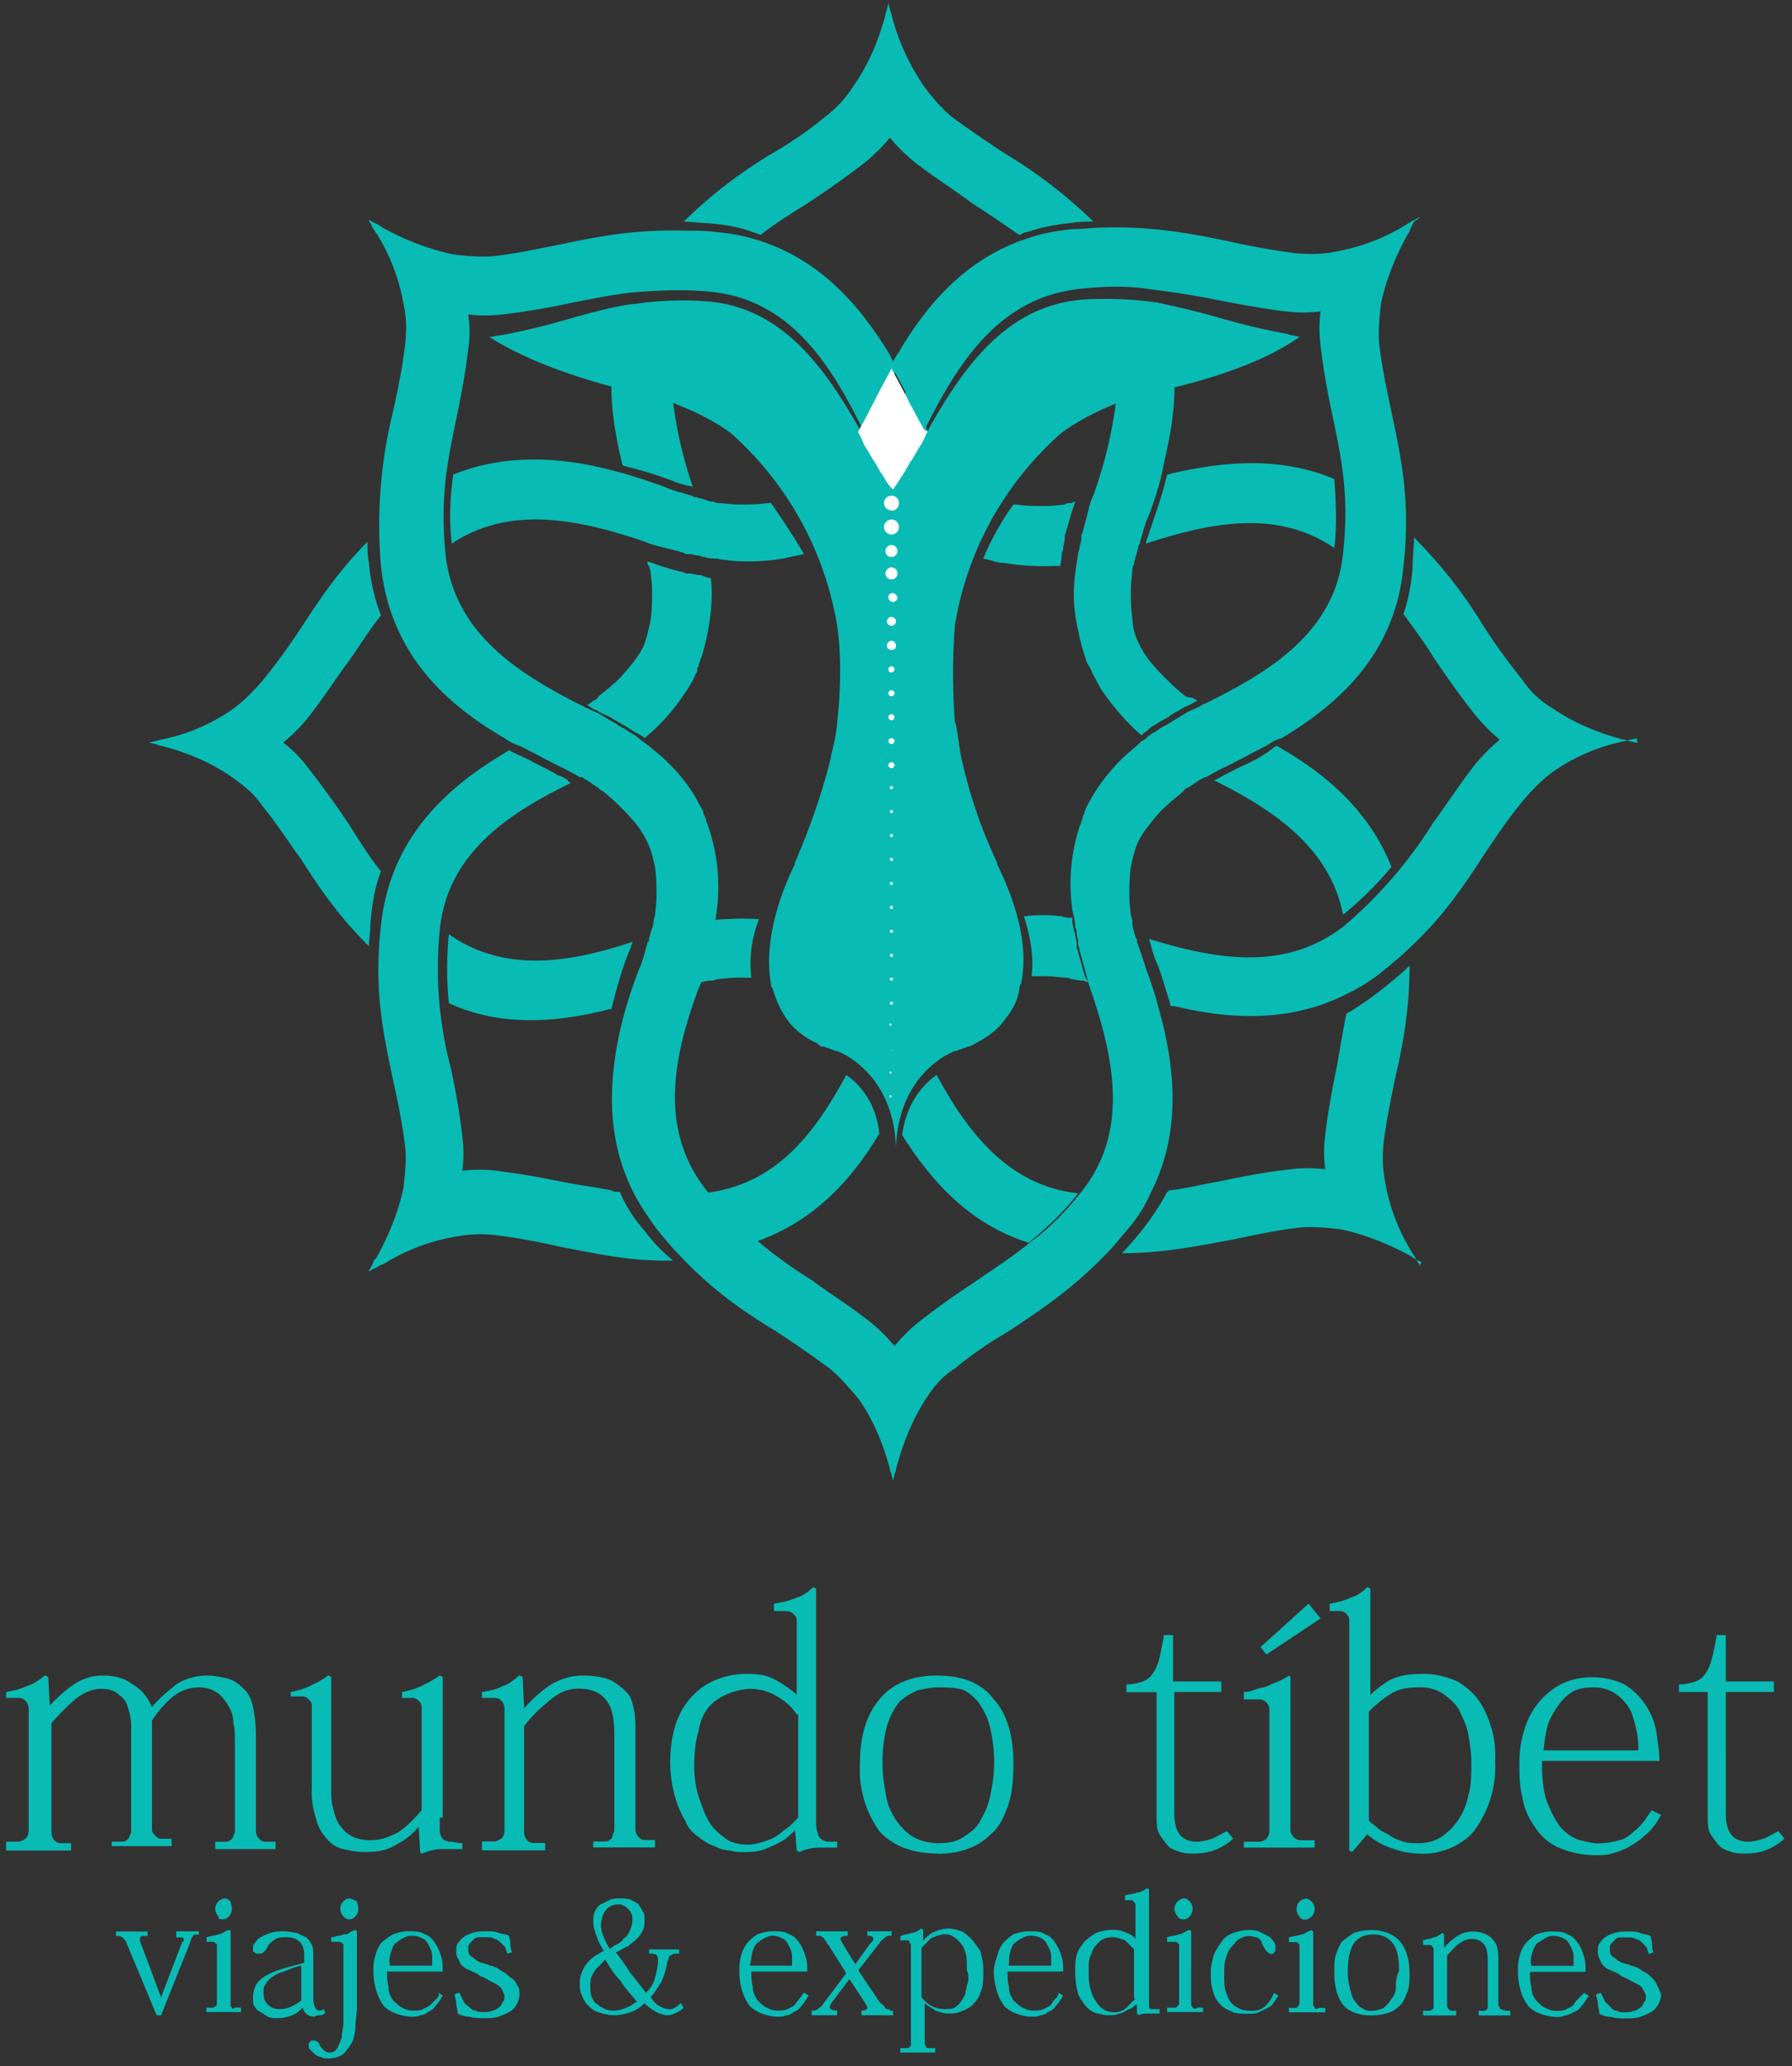 <svg xmlns="http://www.w3.org/2000/svg" width="85" height="98" viewBox="0 0 85 98"><rect x="0" y="0" width="85" height="98" fill="#333333" stroke="none"/><g fill="none" fill-rule="nonzero"><g fill="#09BBB5"><path d="M61.07 15.84a32 32 0 0 1-3.28-.78c-1-.29-1.93-.5-2.93-.72h-.07c-.93-.14-2-.2-3.29-.14-3.64.22-5.71 3.06-7.43 6.11 0 .07-.07.14-.07.14 0-.07-.07-.14-.07-.14v-.07c-.22-.36-.36-.78-.57-1.2-.07-.22-.22-.43-.29-.65-.36.78-.64 1.28-.64 1.42-.07-.07-.29-.64-.64-1.42-.08.22-.22.5-.29.71-.21.43-.36.86-.57 1.21v.07c0 .07-.07.14-.07.14 0-.07-.07-.14-.07-.14-1.72-3.05-3.79-5.9-7.43-6.1-1.29-.08-2.29 0-3.29.14H30c-1 .14-2 .42-3 .7a32 32 0 0 1-3.29.79c-.14 0-.35.07-.5.07 1 .64 2.79 1.56 6 2.41.36.07.79.22 1.22.29.43.07.86.21 1.28.35.15.07.29.07.36.14.93.36 1.79.79 2.57 1.35a15.61 15.61 0 0 1 5.07 9.16c.15 1 .22 2.63 0 4.55 0 .14-.07.78-.28 1.56 0 .14-.57 2.49-1.72 5.11v.08c-.71 1.42-1.5 3.69-1.14 5.68 0 .07 0 .14.07.21.15.5.36 1 .65 1.42.28.43.71.78 1.21 1.07.07 0 .07.07.14.07s.15.07.22.14.14.07.21.07c.07 0 .14.07.22.07.14.07.21.07.35.14h.07s2.65.93 2.79 4.55v.28-.14.14-.07.07-.28c.14-3.62 2.79-4.55 2.79-4.55h.07c.14-.07.21-.07.35-.14.08 0 .15-.07.22-.07s.14-.07.21-.07c.07-.07.15-.07.22-.14.07 0 .07-.07.14-.07.5-.29.93-.64 1.21-1.07.36-.43.58-.92.65-1.42 0-.07 0-.14.07-.21.43-2-.43-4.26-1.14-5.68v-.08a23.02 23.02 0 0 1-1.72-5.1c-.14-.86-.21-1.5-.28-1.57a31.54 31.54 0 0 1 0-4.55 15.45 15.45 0 0 1 5.07-9.16c.78-.56 1.64-1 2.5-1.35.14-.07.28-.14.35-.14.43-.14.86-.28 1.29-.35.43-.07.79-.22 1.14-.29 3.22-.78 5-1.7 6-2.41-.21-.07-.43-.07-.57-.14z"/><path d="M67.36 10.3s-.07 0-.15.07l-.28.14c-.07.07-.14.07-.22.14a9.43 9.43 0 0 1-3.35 1.28c-.65.14-1.29.14-2 .07a35.67 35.67 0 0 1-3.15-.57c-1.71-.35-3.5-.7-5.85-.64-.5 0-1 .08-1.5.08-.72.07-1.43.2-2.07.42-2.86.92-4.72 2.98-6.15 5.4-.14.21-.28.42-.35.64.28.57.57 1.06.85 1.63.22.43.43.85.65 1.2v.08c0 .07.07.14.07.14 0-.07.07-.14.07-.14 1.57-3.13 3.5-6.1 7.21-6.53 1.29-.15 2.36-.15 3.36 0 1.07.14 2.07.28 3.14.5 1.07.2 2.15.42 3.36.56.57.07 1.07.07 1.64 0-.07.5-.07 1.07 0 1.63.15 1.28.36 2.35.57 3.34.43 2.06.79 3.77.5 6.46-.35 3.7-3.35 5.61-6.57 7.18-.07 0-.14.07-.14.07-.21.14-.5.21-.71.35l-.72.43c-.07.07-.14.07-.21.14-.07 0-.07.07-.15.07-.14.07-.21.14-.35.22-.07.07-.15.07-.22.14 0 0-.14.07-.35.28-.15.07-.22.14-.36.29a8.66 8.66 0 0 0-2.43 2.98c0 .07-.07.14-.07.21 0 .07-.07.14-.07.14v.07c0 .07-.07.15-.07.22s-.08.14-.08.21a8.76 8.76 0 0 0-.36 3.83c0 .15.08.36.08.43.07.28.07.5.07.5 0 .07.07.14.07.28s.07.29.07.43v.14c0 .07.07.14.07.28.08.29.15.5.22.79l.21.78c0 .07.07.14.07.21 1.15 3.34 1.86 6.82-.42 9.66-.79 1-1.58 1.77-2.36 2.34-.86.71-1.64 1.2-2.57 1.85-.86.57-1.79 1.2-2.79 1.99-.43.35-.78.7-1.14 1.13a8.61 8.61 0 0 0-1.14-1.13c-1-.79-1.93-1.35-2.79-2a21.3 21.3 0 0 1-4.93-4.18c-2.36-2.91-1.64-6.4-.43-9.66.15-.28.22-.64.29-.92l.21-.78c0-.08.07-.15.07-.22v-.14c0-.14.08-.28.08-.43 0-.07.07-.14.07-.28 0 0 .07-.36.14-.92a8.78 8.78 0 0 0-.36-3.84c0-.07-.07-.14-.07-.21 0-.07-.07-.14-.07-.14v-.07c0-.08-.07-.15-.07-.22-.07-.07-.07-.14-.07-.21-.22-.36-.36-.71-.57-1a8.66 8.66 0 0 0-1.86-1.98c-.14-.14-.29-.22-.36-.29-.21-.14-.36-.28-.36-.28-.07-.07-.14-.07-.21-.14-.14-.07-.21-.14-.36-.22 0 0-.07-.07-.14-.07-.07-.07-.14-.07-.21-.14-.22-.14-.5-.28-.72-.43-.21-.14-.43-.2-.71-.35-.07 0-.15-.07-.15-.07-3.14-1.56-6.14-3.48-6.57-7.17-.28-2.7.07-4.4.5-6.47.22-1.06.43-2.13.57-3.33.08-.57.08-1.07 0-1.64.5.07 1.08.07 1.65 0 1.21-.14 2.35-.35 3.35-.57 1.08-.2 2.08-.42 3.15-.5 1-.06 2.07-.13 3.35 0 3.72.36 5.65 3.35 7.22 6.54 0 .07.07.14.07.14 0-.07.07-.07.07-.14v-.07c.22-.35.43-.78.64-1.2.29-.58.58-1.07.86-1.64-.14-.21-.28-.43-.36-.64-1.42-2.34-3.28-4.47-6.14-5.4a8.9 8.9 0 0 0-2.07-.42c-.5-.07-1-.07-1.5-.07-2.36-.07-4.14.28-5.86.64-1 .2-2 .42-3.14.56-.64.07-1.36 0-2-.07a12.23 12.23 0 0 1-3.36-1.28c-.07-.07-.14-.07-.21-.14l-.29-.14c-.07-.07-.14-.07-.14-.07s0 .07.07.14l.14.29c.08.07.08.14.15.2a9.31 9.31 0 0 1 1.28 3.35c.15.64.15 1.27.07 1.98-.14 1.14-.35 2.13-.57 3.13a22.48 22.48 0 0 0-.57 7.31c.43 4.05 2.93 6.47 5.86 8.17.21.14.43.28.71.36.57.28 1.07.56 1.65.85.42.21.85.42 1.21.64h.07c.07 0 .14.07.14.07.08.07.15.07.22.14.14.07.28.21.43.28.07.07.14.15.21.15 0 0 .43.35.64.56l.08.07c.28.29.64.64.92 1 .22.28.43.64.58 1 .14.35.21.7.28.99.07.5.07.92.07 1.35v.07c0 .28-.07.78-.07.85 0 .07-.07.21-.07.28 0 .22-.07.36-.14.57 0 .07-.07.22-.07.29 0 .07 0 .14-.08.14v.07c-.14.43-.21.85-.42 1.28-.29.78-.58 1.63-.79 2.48-.64 2.63-.79 5.47.57 8.1.29.57.72 1.2 1.14 1.77.36.43.65.79 1 1.14 1.58 1.7 3.08 2.7 4.58 3.62a55.7 55.7 0 0 1 2.57 1.78c.5.42.93.92 1.35 1.42.86 1.2 1.29 2.55 1.5 3.34 0 .14.08.2.08.28l.07.28v.15-.15l.07-.28c0-.07.07-.14.07-.28.21-.79.64-2.14 1.43-3.34.36-.57.78-1.07 1.36-1.42.85-.71 1.71-1.28 2.57-1.78 1.5-1 3-1.99 4.57-3.62.36-.35.64-.71 1-1.14.5-.56.86-1.13 1.14-1.77 1.36-2.63 1.22-5.47.57-8.1l-.21-.78c-.14-.57-.36-1.2-.57-1.77-.15-.5-.29-.86-.43-1.28v-.07c0-.07-.07-.14-.07-.14 0-.08-.07-.22-.07-.29-.08-.21-.08-.35-.08-.5 0-.07-.07-.2-.07-.28 0 0-.07-.57-.07-.85v-.07c0-.43 0-.93.07-1.35.07-.36.15-.71.29-1.07.14-.35.36-.64.57-.92.29-.36.57-.71.93-1l.07-.07c.14-.14.64-.5.64-.56.07-.08.15-.15.22-.15.14-.07.28-.2.43-.28.07-.07.14-.07.21-.14.07 0 .14-.07.14-.07h.07c.36-.22.79-.43 1.22-.64.57-.29 1.07-.57 1.64-.85.22-.15.43-.29.72-.36 2.85-1.7 5.42-4.12 5.78-8.17.36-3.12-.14-5.25-.57-7.31-.21-1-.43-1.99-.57-3.13-.07-.63 0-1.34.07-1.98.29-1.42.93-2.7 1.29-3.34.07-.07.07-.14.14-.29l.14-.28c.22-.14.29-.21.29-.21zm-13 24.92c.21.15.35.29.35.29s-.14-.14-.35-.29z"/><path d="M44.43 50.99s-1.36.78-1.64 2.84c1.42 2.27 3.28 4.26 6 5.11.78-.64 1.57-1.35 2.35-2.34-3.28-.36-5.21-2.84-6.71-5.61zM40.14 50.99c-1.5 2.77-3.35 5.25-6.78 5.6.78 1 1.57 1.78 2.35 2.35 2.79-.92 4.65-2.91 6-5.18-.21-1.99-1.57-2.77-1.57-2.77z"/></g><g fill="#09BBB5"><path d="M51.36 45.95c-.07-.29-.15-.5-.22-.78 0-.08-.07-.15-.07-.29v-.14c0-.14-.07-.28-.07-.43 0-.07-.07-.14-.07-.28 0 0-.07-.14-.07-.5-.15 0-.29 0-.5-.07a7.18 7.18 0 0 0-1.79 0c.22.71.5 1.78.36 2.84h.71c.29 0 .79.07.86.07.07 0 .21 0 .29.07.14 0 .35.07.57.07.07 0 .21.08.28.08-.14-.15-.21-.36-.28-.64zM36 43.6c-.79-.07-1.43 0-1.79 0-.57.07-.92.14-.92.14h-.15v.08c0 .14-.07.28-.07.42v.14c0 .08-.07.15-.07.22-.07.28-.14.57-.21.78-.08.28-.22.64-.29.92l-.21.57c.14-.07.35-.07.5-.14h.07c.07 0 .14 0 .14-.07.07 0 .21-.07.29-.07.21-.08.35-.08.5-.08.07 0 .21-.07.28-.07 0 0 .57-.07.86-.07h.71A5.7 5.7 0 0 1 36 43.6zM50.79 23.86c-.08 0-.22 0-.29.07 0 0-.57.07-.86.07h-.07c-.43 0-.93 0-1.36-.07h-.14c-.36.5-.93 1.35-1.43 2.56.36.07.65.21 1 .21 1.22.21 2.15.14 2.65.14.07-.35.07-.56.07-.56 0-.08.07-.15.07-.29 0-.14.07-.28.07-.42v-.15c0-.07.07-.14.07-.21l.22-.78.21-.64c-.07 0-.14.07-.21.07zM56.14 32.95s-.43-.35-.64-.57l-.07-.07c-.29-.28-.64-.64-.93-1a4.52 4.52 0 0 1-.57-.99 2.77 2.77 0 0 1-.22-1c-.07-.49-.07-.91-.07-1.34v-.07c0-.21.07-.78.07-.85 0-.07 0-.22.08-.29 0-.14.07-.35.14-.57 0-.07.07-.2.07-.28 0-.07.07-.14.07-.14v-.07c.14-.43.22-.85.43-1.28.29-.78.57-1.63.71-2.49.29-1.2.5-2.41.5-3.62-.35.07-.78.21-1.14.29-.43.07-.86.2-1.28.35-.15.07-.29.07-.36.14a20.78 20.78 0 0 1-1.07 4.4c-.15.29-.22.64-.29.93l-.21.78c0 .07-.07.14-.07.21v.15c0 .14-.08.28-.08.42 0 .07-.07.14-.07.29 0 0-.07.35-.14.92a7.4 7.4 0 0 0 .14 2.7c.07.35.15.7.29 1.13 0 .07.07.15.07.22s.14.35.21.42c0 .07.08.14.08.22.21.35.35.7.57.99.71 1 1.43 1.7 1.78 1.99 0 0 .07 0 .07-.07.22-.14.36-.29.36-.29.07-.07.14-.07.22-.14.14-.07.21-.14.35-.21.07 0 .07-.07.15-.07.07-.07.14-.07.21-.15.21-.14.5-.28.71-.42.22-.07.43-.21.58-.29-.08-.07-.15-.07-.22-.14-.28 0-.36-.07-.43-.14zM30.21 18.6c-.42-.07-.78-.2-1.21-.28 0 1.2.21 2.42.5 3.62 0 .07 0 .07.07.15.79.2 1.57.42 2.29.7.35.15.64.22 1 .29a20.03 20.03 0 0 1-.93-3.98c-.14-.07-.22-.07-.36-.14-.5-.14-.93-.28-1.36-.35zM30 44.67c-3 1-6.07 1.49-8.71-.36a16.6 16.6 0 0 0 0 3.27c2.5 1.14 5.14.92 7.64.28H29c.21-.85.43-1.63.71-2.41.08-.21.22-.5.29-.78zM32.43 32.95c.21-.28.43-.64.57-1 .07-.06.07-.14.07-.2 0-.08.07-.15.07-.15v-.07c0-.07.07-.14.07-.21 0-.07.08-.14.08-.22.14-.42.21-.78.28-1.13.22-1.14.22-2.06.14-2.56-.21 0-.28-.07-.28-.07-.07 0-.14-.07-.29-.07-.14 0-.28-.07-.43-.07h-.14c-.07 0-.14-.07-.21-.07-.29-.07-.57-.14-.79-.22-.28-.07-.57-.2-.86-.28 0 .07 0 .14.08.21 0 .07.07.22.07.29 0 0 .07.57.07.85v.07c0 .43 0 .92-.07 1.35-.07.36-.15.71-.29 1.14-.14.35-.36.64-.57.92-.29.35-.57.71-.93 1l-.07.06c-.14.15-.64.5-.64.57-.07.07-.15.14-.22.14-.07.08-.21.15-.28.22.14.07.21.14.35.21.08 0 .15.07.15.07.21.14.5.21.71.36.22.14.5.28.72.42.07.07.14.07.21.15.07 0 .07.07.14.07.15.07.22.14.36.2l.07.08a9.21 9.21 0 0 0 1.86-2.06z"/><path d="M36.57 23.86h-.14c-.5.07-.93.07-1.36.07H35c-.21 0-.79-.07-.86-.07-.07 0-.21 0-.28-.07-.22 0-.36-.07-.57-.14-.08 0-.22-.07-.29-.07-.07 0-.14 0-.14-.07h-.07c-.43-.15-.86-.22-1.29-.43-.79-.28-1.64-.57-2.5-.78-2.43-.64-5.07-.78-7.5.21-.14 1-.21 2.06-.07 3.27 2.78-1.85 6.07-1.14 9.21-.07.29.14.65.21.93.28.29.07.57.14.79.21.07 0 .14.08.21.08h.14c.15 0 .29.07.43.07.07 0 .15.07.29.07 0 0 .14.07.5.07.14 0 .28.07.5.07.43.07 1.5.14 2.71-.07l1-.21a38.23 38.23 0 0 0-1.57-2.42zM55.64 22.44c-.07 0-.14.07-.28.07a19.5 19.5 0 0 1-.57 1.92l-.43 1.28v.07c3.07-1 6.21-1.64 8.93.21.14-1.2.07-2.27 0-3.27-2.5-1.06-5.15-.85-7.65-.28zM35.71 11c.15.08.29.08.36.15.72-.57 1.43-1 2.22-1.5.85-.56 1.78-1.2 2.78-1.98.43-.36.79-.71 1.14-1.14.36.43.72.78 1.15 1.14 1 .78 1.93 1.35 2.78 1.99.79.5 1.5 1 2.22 1.49.14-.07.21-.14.35-.14a8.9 8.9 0 0 1 2.08-.43c.35-.07.71-.07 1.07-.07a22.47 22.47 0 0 0-4.15-3.2 55.7 55.7 0 0 1-2.57-1.77c-.5-.43-.93-.92-1.35-1.5a10.73 10.73 0 0 1-1.5-3.33c0-.07-.08-.21-.08-.28l-.07-.29V0v.14l-.07.29c0 .07-.07.14-.07.28-.21.78-.64 2.13-1.5 3.34a5.38 5.38 0 0 1-1.36 1.49c-.85.7-1.71 1.28-2.57 1.77a22.47 22.47 0 0 0-4.14 3.2c.36 0 .71.07 1.07.07.93.07 1.64.21 2.21.43zM18.07 41.33c-.57-.71-1-1.42-1.5-2.2a42.85 42.85 0 0 0-2-2.77 5.76 5.76 0 0 0-1.14-1.14c.43-.35.78-.7 1.14-1.13.79-1 1.36-1.92 2-2.77.5-.71.93-1.42 1.5-2.13a9.05 9.05 0 0 1-.57-2.49c-.07-.35-.07-.7-.07-1-1.43 1.43-2.29 2.78-3.14 4.06a28.8 28.8 0 0 1-1.86 2.55c-.43.5-.93 1-1.43 1.35a9.02 9.02 0 0 1-3.36 1.42c-.07 0-.21.07-.28.07l-.29.07h-.14.14l.29.07c.07 0 .14.08.28.08.79.2 2.15.63 3.36 1.49.5.35 1.07.78 1.43 1.35.71.85 1.28 1.77 1.86 2.55.85 1.35 1.78 2.7 3.21 4.12 0-.35.07-.7.07-1.06.07-.93.22-1.78.5-2.49zM30.57 58.37a6.84 6.84 0 0 1-1.14-1.77s0-.07-.07-.07c-.15 0-.22 0-.36-.07-.71-.15-1.36-.22-2.07-.36-1.07-.21-2.14-.42-3.36-.57a6.36 6.36 0 0 0-1.64 0c.07-.5.07-1.06 0-1.63a32.2 32.2 0 0 0-.57-3.34 18.3 18.3 0 0 1-.5-6.46c.35-3.55 3.14-5.47 6.21-6.96-.07-.07-.14-.07-.14-.14-.07-.07-.14-.07-.22-.14-.07 0-.14-.07-.14-.07h-.07c-.36-.22-.79-.43-1.21-.64-.36-.22-.79-.36-1.15-.57-.07.07-.14.07-.21.14-2.86 1.7-5.43 4.12-5.86 8.17-.36 3.12.14 5.25.57 7.31.22 1 .43 1.99.57 3.13.08.64 0 1.35-.07 1.98-.28 1.42-.93 2.7-1.28 3.34-.07.07-.15.14-.15.22l-.14.28c-.07.07-.07.14-.07.14s.07 0 .14-.07l.29-.14c.07-.07.14-.07.28-.14a9.43 9.43 0 0 1 3.36-1.28 6.23 6.23 0 0 1 2-.07c1.14.14 2.14.35 3.14.57 1.5.28 3 .63 4.86.63h.36a7.7 7.7 0 0 1-1.36-1.42zM58.86 36.36c-.43.21-.86.43-1.22.64h-.07c2.86 1.42 5.5 3.2 6.14 6.39.93-.78 1.65-1.5 2.29-2.27-1-2.56-3-4.33-5.21-5.61-.08-.07-.15-.07-.22-.14-.07 0-.07.07-.14.07-.5.42-1.07.7-1.57.92z"/><path d="M77.71 35.22h-.14l-.28-.07c-.08 0-.15-.07-.29-.07-.79-.21-2.14-.64-3.36-1.49a4.32 4.32 0 0 1-1.43-1.35 28.8 28.8 0 0 1-1.85-2.56 22.56 22.56 0 0 0-3.29-4.19c0 .5-.07 1-.07 1.5-.07.78-.21 1.49-.43 2.13.5.7 1 1.35 1.43 2.06.57.85 1.21 1.77 2 2.76.36.43.71.79 1.14 1.14-.43.36-.78.71-1.14 1.14-.79 1-1.36 1.91-2 2.77a21.19 21.19 0 0 1-4.21 4.9c-2.79 2.2-6.08 1.63-9.29.64.14.42.21.85.43 1.27.21.57.36 1.14.57 1.78 0 .07 0 .14.07.14h.14c2.65.64 5.5.78 8.15-.57a8.33 8.33 0 0 0 1.78-1.13c.43-.36.79-.64 1.15-1 1.71-1.56 2.71-3.12 3.64-4.54.57-.85 1.14-1.7 1.86-2.56.42-.5.92-1 1.42-1.35a9.02 9.02 0 0 1 3.36-1.42c.07 0 .22-.07.29-.07l.28-.07c0 .21.07.21.07.21zM67.36 60.08s0-.07-.07-.14l-.15-.29c-.07-.07-.07-.14-.14-.21a9.31 9.31 0 0 1-1.29-3.34 6.13 6.13 0 0 1-.07-1.99c.15-1.13.36-2.13.57-3.12.36-1.56.65-3.2.65-5.19-.36.36-.72.64-1.15 1-.64.5-1.21.92-1.85 1.28-.15.78-.29 1.56-.43 2.41-.22 1.07-.43 2.13-.57 3.34a6.25 6.25 0 0 0 0 1.63 6.35 6.35 0 0 0-1.65 0c-1.28.14-2.35.36-3.35.57-.86.14-1.65.36-2.43.43 0 0 0 .07-.07.07-.29.57-.72 1.2-1.15 1.77-.35.43-.64.78-1 1.14 2 0 3.65-.36 5.22-.64 1-.21 2-.43 3.14-.57.64-.07 1.36 0 2 .07 1.43.29 2.72.93 3.36 1.28.07.07.14.07.21.14l.29.15c-.14.2-.07.2-.07.2z"/></g><path fill="#FFF" d="M43.79 20.31s.07.14.21.14c-.14.29-.21.5-.36.71-.14.22-.28.5-.43.71-.07.07-.07.14-.14.22 0 .07-.07.07-.07.14-.07.14-.14.21-.21.35-.08.07-.08.14-.15.22l-.28.42c-.22-.21-.29-.35-.29-.35-.07-.07-.07-.15-.14-.22-.07-.14-.14-.2-.22-.35 0-.07-.07-.07-.07-.14-.07-.07-.07-.15-.14-.22-.14-.21-.29-.5-.43-.7-.14-.22-.21-.5-.36-.72 0-.07.08-.21.08-.21.21-.35.42-.78.64-1.2.28-.58.57-1.07.86-1.64.28.57.57 1.06.85 1.63l.65 1.21zm-1.5 3.9a.36.36 0 0 1-.36-.35c0-.2.16-.35.36-.35.2 0 .35.15.35.35 0 .2-.16.36-.35.36zm0 1.14a.36.36 0 0 1-.36-.35c0-.2.16-.36.36-.36.2 0 .35.16.35.36 0 .2-.16.35-.35.35zm0 1.07a.28.28 0 0 1-.29-.29c0-.15.13-.28.29-.28.15 0 .28.13.28.28 0 .16-.13.29-.28.29zm0 1.06a.28.28 0 0 1-.29-.28c0-.16.13-.29.29-.29.15 0 .28.13.28.29 0 .16-.13.28-.28.28zm.28.85c0 .15-.14.22-.21.22-.15 0-.22-.14-.22-.22 0-.14.07-.2.22-.2.07 0 .21.13.21.2zm-.28 1.35a.21.21 0 0 1-.22-.2c0-.13.1-.22.22-.22.11 0 .21.1.21.21 0 .12-.1.21-.21.21zm.21.93c0 .14-.07.21-.21.21-.15 0-.22-.07-.22-.21 0-.07.07-.22.22-.22.14 0 .21.15.21.22zm-.21 1.28a.14.14 0 0 1-.15-.15c0-.07.07-.14.15-.14.07 0 .14.07.14.14 0 .08-.07.15-.14.15zm0 1.13a.14.14 0 0 1-.15-.14c0-.08.07-.14.15-.14.07 0 .14.06.14.14 0 .08-.07.14-.14.14zm.14 1c0 .07-.07.14-.14.14-.08 0-.15-.07-.15-.14 0-.08.07-.15.15-.15.07 0 .14.07.14.15zm0 1.13c0 .07-.07.14-.14.14-.08 0-.15-.07-.15-.14s.07-.14.15-.14c.07 0 .14.07.14.14zm-.14 1.28a.14.14 0 0 1-.15-.14c0-.08.07-.14.15-.14.07 0 .14.06.14.14 0 .08-.07.14-.14.14zm0 1a.07.07 0 0 1-.08-.08c0-.04.04-.07.08-.07s.07.03.07.07c0 .04-.03.07-.07.07zm0 1.13a.07.07 0 0 1-.08-.07c0-.04.04-.07.08-.07s.07.03.07.07c0 .04-.03.07-.07.07zm0 1.14a.07.07 0 0 1-.08-.07c0-.04.04-.07.08-.07s.07.03.07.07c0 .04-.03.07-.07.07zm0 1.13a.07.07 0 0 1-.08-.07c0-.04.04-.07.08-.07s.07.03.07.07c0 .04-.03.07-.07.07zm0 1.14a.07.07 0 0 1-.08-.07c0-.04.04-.07.08-.07s.07.03.07.07c0 .04-.03.07-.07.07zm0 1.14a.07.07 0 0 1-.08-.08c0-.03.04-.07.08-.07s.07.04.07.07c0 .04-.03.08-.07.08zm0 1.13a.07.07 0 0 1-.08-.07c0-.04.04-.07.08-.07s.07.03.07.07c0 .04-.03.07-.07.07zm0 1.14a.07.07 0 0 1-.08-.07c0-.04.04-.07.08-.07s.07.03.07.07c0 .04-.03.07-.07.07zm0 1.13a.07.07 0 0 1-.08-.07c0-.04.04-.07.08-.07s.07.03.07.07c0 .04-.03.07-.07.07zm0 1.14a.07.07 0 0 1-.08-.07c0-.04.04-.07.08-.07s.07.03.07.07c0 .04-.03.07-.07.07zm-.05 1a.05.05 0 0 1-.05-.06c0-.02.02-.05.05-.05.02 0 .05.03.05.05 0 .03-.03.05-.05.05zm.12 1.13c0 .07-.07.07 0 0-.07.07-.07.07 0 0-.07 0-.07 0 0 0-.07 0 0 0 0 0zm-.12 1.14a.05.05 0 0 1-.05-.05c0-.03.02-.05.05-.05.02 0 .05.02.05.05 0 .03-.03.05-.05.05zm0 1.13a.05.05 0 0 1-.05-.05c0-.02.02-.05.05-.05.02 0 .05.03.05.05 0 .03-.03.05-.05.05zm.12 1.14s-.07 0 0 0c-.07 0-.07 0 0 0-.07 0-.07 0 0 0-.07 0 0 0 0 0z"/><path fill="#09BBB5" d="M7.21 80.96c.36-.43.72-.71 1.15-1.07.43-.28.93-.42 1.5-.42.28 0 .64.07.93.14.28.07.57.28.78.5.22.2.36.5.43.85s.14.78.14 1.35v4.54c0 .14.07.28.15.36.07.07.14.14.28.14h.5v.35h-2.86v-.35h.5c.15 0 .22-.07.29-.14.07-.08.07-.15.14-.29V82.45c0-.22 0-.43-.07-.71 0-.29-.07-.57-.21-.78a1.96 1.96 0 0 0-.5-.64c-.22-.14-.5-.29-.86-.29a2 2 0 0 0-1.29.43 5.2 5.2 0 0 0-1 1.14V86.78c0 .14.08.21.15.28.07.07.14.15.28.15h.5v.35H5.3v-.21h.5c.14 0 .21-.07.28-.14.07-.08.07-.15.14-.29v-5.11c0-.29-.07-.57-.14-.78-.07-.29-.21-.5-.43-.64-.21-.21-.5-.29-.85-.29-.36 0-.79.15-1.15.43-.35.28-.78.71-1.21 1.2v5.19c0 .14.07.29.14.36s.14.14.29.14h.5v.35H.29v-.42h.57c.14 0 .21-.07.35-.14a.54.54 0 0 0 .15-.36V81.03a.54.54 0 0 0-.15-.36c-.07-.07-.14-.14-.35-.14H.29v-.28c.42-.07.71-.15 1-.29.28-.07.57-.28.85-.5l.15.08.07 1.35c.35-.36.71-.71 1.14-1 .43-.28.86-.42 1.36-.42.64 0 1.07.14 1.43.42.5.29.71.64.92 1.07zm13.65 5.25v.64c0 .14.07.28.14.36.07.07.21.14.36.14.14 0 .35.07.57.07v.28H21c-.36 0-.64.07-1 .22l-.07-.08-.07-1.2c-.29.35-.65.64-1.07.85-.43.28-.93.35-1.5.35-.36 0-.72-.07-1-.14a1.36 1.36 0 0 1-.79-.5 1.93 1.93 0 0 1-.5-.92 4.13 4.13 0 0 1-.21-1.49v-3.9c0-.15-.08-.22-.15-.29-.07-.07-.14-.14-.28-.14h-.57v-.21c.35-.07.64-.15.92-.29.29-.14.58-.28.86-.5l.14.08v5.25c0 .36 0 .64.08.92.07.29.14.57.28.79.14.2.29.42.57.56.22.15.57.22.93.22.5 0 .86-.15 1.29-.36.43-.28.78-.64 1.14-1.06v-4.9c0-.15-.07-.22-.14-.29-.07-.07-.15-.14-.29-.14h-.5v-.28c.36-.07.64-.15.93-.29.29-.14.57-.28.86-.5l.14.08v6.67h-.14zm4-5.18c.43-.5.85-.85 1.28-1.14.5-.28 1-.42 1.5-.42s.93.07 1.29.2c.28.15.57.36.78.58.22.2.29.5.36.85.07.28.07.64.07 1V86.77c0 .14.07.28.15.35.07.08.14.15.28.15h.5v.35h-2.93v-.28h.57c.15 0 .22-.07.29-.14.07-.08.07-.22.14-.36v-4.62c0-.78-.14-1.34-.43-1.63-.28-.35-.71-.5-1.28-.5-.43 0-.86.15-1.29.5-.43.36-.85.71-1.28 1.28v5.04c0 .14.07.29.14.36s.14.14.29.14h.57v.35h-3v-.42h.57c.14 0 .21-.07.36-.14a.54.54 0 0 0 .14-.36V81.03a.54.54 0 0 0-.14-.36c-.08-.07-.15-.14-.36-.14h-.57v-.28c.43-.07.78-.15 1-.29.28-.07.5-.28.78-.5l.15.08.07 1.49zm12.93-.64v-3.55c0-.14-.08-.22-.15-.29a.55.55 0 0 0-.35-.14h-.58v-.35c.43-.07.79-.15 1.08-.29.28-.07.57-.28.78-.5l.14.08v11c0 .22 0 .43.08.57 0 .14.07.21.14.29.07.07.14.07.28.14h.5v.28h-.85c-.29 0-.65.07-.93.21l-.14-.07-.08-.99c-.07.14-.21.21-.35.35-.15.15-.36.22-.57.36-.22.07-.43.21-.72.28-.28.07-.57.07-.86.07-.14 0-.35 0-.57-.07-.21 0-.5-.07-.71-.2-.29-.08-.5-.22-.79-.44-.28-.2-.5-.42-.64-.78a4.74 4.74 0 0 1-.5-1.2 6.18 6.18 0 0 1 0-3.2c.14-.5.36-.92.64-1.28.29-.35.65-.7 1.15-.92.42-.21 1-.36 1.64-.36.57 0 1 .08 1.36.29.5.28.78.5 1 .7zm0 .92a2.67 2.67 0 0 0-.93-.85 2.42 2.42 0 0 0-1.22-.36c-.35 0-.71.08-1.07.22-.36.14-.71.35-1 .7a2.4 2.4 0 0 0-.43 1.07c-.14.43-.21 1-.21 1.64 0 .56.07 1.06.21 1.49.15.42.29.85.5 1.2.22.36.5.57.79.79.28.2.64.28 1.07.28.21 0 .5-.07.71-.14.22-.07.43-.14.65-.29.21-.14.35-.28.57-.42l.43-.43v-4.9h-.07zm6.71 6.6c-1.21 0-2.14-.35-2.79-1.06a5.02 5.02 0 0 1-.92-3.2c0-1.27.28-2.27.92-3.05.65-.78 1.58-1.13 2.72-1.13 1.21 0 2.14.35 2.71 1.13.65.71.93 1.78.93 3.06 0 .78-.07 1.49-.28 2.05-.22.57-.43 1-.79 1.28a2.8 2.8 0 0 1-1.14.71c-.36.14-.86.22-1.36.22zm0-7.88c-.36 0-.64.07-1 .15-.29.14-.57.28-.86.56-.21.29-.43.64-.57 1.14-.14.5-.21 1.06-.21 1.78 0 .5.07.92.14 1.34a3.03 3.03 0 0 0 1.21 2.06c.36.22.79.36 1.29.36s.93-.07 1.29-.36c.35-.2.64-.5.78-.85.22-.35.36-.78.43-1.2a6.9 6.9 0 0 0-.07-3.2c-.14-.5-.36-.85-.57-1.14-.29-.28-.5-.5-.86-.57-.36-.07-.71-.07-1-.07zm8.93.22v-.36c.28 0 .57-.07.78-.14a.96.96 0 0 0 .5-.43c.15-.21.22-.42.29-.7.07-.3.14-.65.21-1.07h.43v2.2h2.29v.5H55.7V86c0 .92.36 1.35 1.08 1.35.21 0 .5-.07.71-.14.21-.08.43-.22.71-.36l.29.36c-.57.5-1.14.7-1.86.7-.21 0-.43 0-.64-.07-.21-.07-.43-.14-.57-.28A3.94 3.94 0 0 1 55 87c-.14-.21-.14-.57-.14-.92v-5.82h-1.43zm7.78-.71V86.78c0 .14.08.28.15.35.07.08.21.15.35.15h.65v.35H59v-.28h.71c.15 0 .29-.07.36-.14a.54.54 0 0 0 .14-.36V81.1a.54.54 0 0 0-.14-.36.55.55 0 0 0-.36-.14H59v-.35c.21 0 .43-.07.64-.15.22-.07.36-.07.5-.14.15-.07.29-.14.5-.21.15-.07.29-.14.5-.28l.07.07zm.86-3.48l.57.7-2.57 1.71-.28-.35 2.28-2.06zm2.79 10.93l-.72.85-.14-.07V76.83c0-.13-.07-.2-.14-.28-.07-.07-.15-.14-.29-.14h-.5v-.35c.43-.07.72-.15 1-.29.29-.07.57-.28.79-.5l.14.08v5.04c.21-.21.57-.5.93-.71.43-.21.93-.29 1.57-.29s1.14.15 1.64.36c.43.28.79.57 1.07 1a4.8 4.8 0 0 1 .71 2.77 5.11 5.11 0 0 1-.86 3.12c-.27.42-.63.7-1.06.92-.43.21-.93.36-1.5.36-.5 0-1-.08-1.36-.22a3.3 3.3 0 0 1-1.28-.7zm.07-.64c.14.15.28.22.43.36.14.14.35.21.57.35.21.15.43.22.64.29.22.07.5.07.72.07.35 0 .71-.07 1.07-.29a3.08 3.08 0 0 0 1.29-1.99c.14-.42.14-.99.14-1.56 0-.5-.08-.92-.15-1.35-.07-.42-.28-.78-.43-1.13-.21-.36-.5-.57-.78-.78a1.96 1.96 0 0 0-1.14-.29c-.5 0-.93.07-1.29.29-.36.21-.71.5-1.07.85v5.18zm13.86-.28c-.22.43-.5.78-.79 1-.29.28-.57.42-.79.56-.28.14-.5.21-.78.29-.22.07-.5.07-.72.07-.71 0-1.28-.15-1.78-.36a2.6 2.6 0 0 1-1.14-1c-.29-.42-.5-.84-.58-1.41-.14-.5-.14-1.07-.14-1.64 0-.5.07-.99.22-1.49A3.6 3.6 0 0 1 74 79.9c.43-.21.93-.35 1.5-.35.64 0 1.14.14 1.57.35a3.33 3.33 0 0 1 1.5 2.27c.07.5.14.93.14 1.35h-5.57c0 .86.07 1.57.29 2.06.21.5.43.93.71 1.21.29.28.57.43.86.5.29.07.57.14.79.14.35 0 .71-.07 1-.14.28-.07.5-.22.71-.43.21-.14.36-.35.5-.5.14-.2.21-.35.36-.5l.43.22zm-1.08-3.05c0-.22 0-.57-.07-.86a5.2 5.2 0 0 0-.28-.99 2.22 2.22 0 0 0-.65-.78 1.82 1.82 0 0 0-1.14-.36c-.14 0-.36 0-.64.07-.29.08-.5.22-.72.43-.21.21-.42.5-.64.92-.21.36-.28.93-.36 1.57h4.5zm1.93-2.77v-.36c.29 0 .57-.07.79-.14a.96.96 0 0 0 .5-.43c.14-.21.21-.42.28-.7.08-.3.15-.65.22-1.07h.43v2.2h2.28v.5h-2.28V86c0 .92.35 1.35 1.07 1.35.21 0 .5-.07.71-.14.22-.08.43-.22.72-.36l.28.36c-.57.5-1.14.7-1.85.7-.22 0-.43 0-.65-.07-.21-.07-.43-.14-.57-.28-.14-.14-.28-.35-.43-.57-.14-.21-.14-.57-.14-.92v-5.82h-1.36zM8.36 91.9v-.3h1.07v.15h-.14c-.08 0-.15.07-.15.07 0 .07-.07.07-.07.14s-.07.15-.07.22l-1.36 3.4h-.21l-1.36-3.26c-.07-.14-.07-.21-.14-.29-.07-.07-.07-.14-.14-.14-.08-.07-.08-.07-.15-.07H5.5v-.21H7v.21h-.29c-.07.07-.07.07-.07.14s0 .15.07.29l.93 2.48 1-2.62c.07 0 .07-.08.07-.15 0 0 0-.07-.07-.07h-.28zM11 95.22c0 .07.07.07.14 0h.29v.21H9.79v-.21h.28c.07 0 .07 0 .14-.07.08 0 .08-.07.08-.14v-2.7c0-.07 0-.14-.08-.14 0-.07-.07-.07-.14-.07H9.8v-.22c.21-.07.42-.07.57-.14.14 0 .28-.14.5-.21l.07.07V95.09c0 .07 0 .07.07.14zm-.43-4.19c-.14 0-.21 0-.21-.14a.54.54 0 0 1-.15-.36c0-.14.08-.28.15-.35a.54.54 0 0 1 .28-.14c.15 0 .22.07.29.14 0 .07.07.21.07.35 0 .15-.07.29-.14.36s-.15.14-.29.14zm4.64 4.55c-.07 0-.21 0-.28.07-.29 0-.5-.15-.57-.43-.15.14-.29.28-.5.36a1.8 1.8 0 0 1-.72.14c-.14 0-.28 0-.43-.07-.14-.07-.21-.15-.35-.22a.56.56 0 0 1-.29-.28c-.07-.07-.07-.28-.07-.43 0-.21.07-.42.14-.56.07-.15.22-.29.43-.43.36-.21.79-.36 1.36-.5l.5-.14v-.36c0-.28-.07-.5-.22-.63-.14-.15-.35-.22-.64-.22-.21 0-.43 0-.57.14a.73.73 0 0 0-.36.43l-.14.14c-.07.07-.14.07-.21.07-.15 0-.15 0-.22-.07-.07 0-.07-.07-.07-.14s0-.21.07-.28c.07-.07.14-.22.29-.29.14-.07.28-.14.5-.21.21-.07.43-.07.64-.07.21 0 .43.07.57.07l.43.21c.14.07.21.22.29.36.07.14.07.35.07.57v1.98c0 .36.14.57.28.57.07 0 .15 0 .22-.07l.07.21c-.07 0-.14.08-.22.08zm-.92-.71v-1.64c-.36.07-.65.22-.86.29-.29.07-.43.2-.57.28-.15.14-.22.21-.29.36-.07.07-.07.2-.07.35 0 .28.07.43.21.57.15.14.29.21.58.21.21 0 .42-.07.57-.14.14-.07.28-.14.43-.28zm2.28-4.83c.07 0 .22.07.36.14 0 .07.07.21.07.35 0 .15-.07.29-.14.36s-.15.14-.29.14c-.14 0-.21-.07-.28-.14a.54.54 0 0 1-.15-.36c0-.14.07-.28.15-.35.07-.07.14-.14.28-.14zm0 1.63c.07-.07.14-.07.29-.14l.07.07v3.62c0 .28-.07.57-.07.85 0 .29-.07.57-.15.78-.14.22-.28.43-.42.57-.22.14-.43.21-.72.21-.14 0-.21 0-.36-.07a.54.54 0 0 1-.28-.14l-.22-.21c-.07-.07-.07-.14-.07-.21 0-.08 0-.08.07-.15 0-.07.08-.07.15-.07.07 0 .14 0 .21.07.07 0 .07.15.14.22.15.21.29.28.43.28a.4.4 0 0 0 .36-.21c.07-.14.14-.29.21-.5 0-.21.08-.5.08-.7v-3.63c0-.07 0-.14-.08-.14 0-.07-.07-.07-.14-.07h-.36v-.22c.15 0 .29-.07.36-.07s.22-.07.29-.07c.07 0 .14 0 .21-.07zm4.14 3.12c.08-.07.15-.14.08-.28l.21.14c-.14.22-.21.36-.36.5-.07.14-.21.21-.35.28a.55.55 0 0 1-.36.15c-.14.07-.22.07-.36.07h-.07c-.21 0-.5-.07-.71-.15a1.56 1.56 0 0 1-.58-.35c-.14-.21-.28-.43-.35-.71a3.14 3.14 0 0 1-.15-.92c0-.22 0-.5.08-.71.07-.29.14-.43.28-.64.14-.15.36-.29.57-.43.22-.07.43-.14.72-.14.35 0 .57 0 .78.14.22.07.36.21.5.43.15.21.22.42.29.64.07.2.07.5.07.7h-2.64c0 .22 0 .5.07.72 0 .28.07.42.21.64.15.14.29.28.43.35.14.07.29.14.5.14.22 0 .36 0 .5-.07s.29-.14.36-.21l.28-.29zm-2.14-2.27c-.07.21-.14.43-.07.71h2v-.42c0-.22-.07-.36-.14-.5s-.15-.29-.29-.36c-.14-.07-.28-.14-.5-.14-.14 0-.21 0-.36.07-.14.07-.28.14-.35.22-.15.07-.22.2-.29.42zm5.64 1.28c.15.07.22.14.36.43.07.07.07.2.07.35 0 .21-.07.36-.14.5a.86.86 0 0 1-.36.35 3.5 3.5 0 0 1-.5.22c-.21.07-.43.07-.64.07-.29 0-.5 0-.71-.07-.22 0-.43-.07-.58-.15 0-.2-.07-.35-.07-.5 0-.13-.07-.28-.07-.42l.22-.07.21.43c.07.14.21.2.29.28.07.07.14.14.28.14.07.07.22.07.36.07.14 0 .28 0 .43-.07.07 0 .21-.07.28-.14.15-.07.15-.21.22-.28.07-.07.07-.22.07-.29 0-.07-.07-.14-.07-.21-.07-.07-.07-.14-.15-.21-.07-.07-.21-.15-.35-.22-.15-.07-.36-.21-.57-.28-.15-.14-.36-.21-.5-.28a.91.91 0 0 1-.43-.29c-.07-.07-.07-.21-.15-.28-.07-.15-.07-.22-.07-.36 0-.14 0-.21.07-.35.08-.07.15-.22.29-.29.07-.07.21-.14.43-.21.21-.07.43-.07.64-.07.22 0 .43 0 .57.07.22.07.36.07.5.14 0 .07.07.21.07.36 0 .07 0 .28.08.42l-.22.07c-.07-.14-.07-.28-.14-.35l-.22-.21a.54.54 0 0 0-.28-.15c-.07-.07-.22-.07-.36-.07h-.28c-.08 0-.22 0-.29.07l-.21.22c-.08.07-.08.14-.08.28 0 .07 0 .21.08.28.07.08.21.15.28.22.07.07.14.07.22.14.14 0 .21.07.28.07.07 0 .14.07.22.07.07 0 .14.07.21.07.14.07.21.15.36.22.14.07.28.2.35.28zm7.5 1.5c.22 0 .36-.08.58-.3l.14.22a.99.99 0 0 1-.29.21c-.14.07-.28.15-.5.15-.14 0-.35-.08-.5-.15a2.34 2.34 0 0 1-.57-.42c-.21.21-.43.35-.64.42-.22.07-.5.15-.79.15-.28 0-.57-.08-.78-.15-.22-.07-.36-.21-.5-.35-.15-.14-.22-.36-.29-.5-.07-.21-.07-.35-.07-.5 0-.28.07-.5.14-.63.07-.15.15-.29.29-.43.07-.07.21-.21.36-.29.14-.07.21-.14.35-.2-.14-.22-.28-.5-.35-.72a2.06 2.06 0 0 1-.15-.64c0-.14 0-.35.07-.5.08-.14.15-.28.29-.35l.43-.21c.14-.07.36-.07.5-.07s.36 0 .5.07.28.14.36.21c.07.14.14.21.21.36.07.07.07.2.07.35 0 .21 0 .36-.07.5s-.14.28-.29.42c-.14.15-.28.22-.42.36-.22.07-.36.21-.58.28.22.29.43.57.65.93l.78.99c.22-.21.36-.43.43-.71.07-.28.14-.5.14-.78 0-.14 0-.21-.07-.29-.07-.07-.21-.07-.35-.07v-.2h1.42v.2H32c-.07 0-.07 0-.14.07-.07 0-.15.08-.15.15 0 .07-.07.14-.07.28-.07.29-.14.57-.28.85-.15.22-.29.5-.5.71.14.22.28.36.43.43.14.07.28.14.42.14zm-2.92-4.77c-.15.15-.22.36-.29.71 0 .36.14.71.43 1.21.07-.07.14-.14.28-.21.15-.07.29-.14.36-.29.14-.07.22-.2.29-.35.07-.14.14-.36.14-.5s0-.28-.07-.35c0-.07-.07-.15-.14-.22-.08-.07-.15-.14-.22-.14-.07-.07-.14-.07-.21-.07a.81.81 0 0 0-.57.21zm.92 4.69c.22-.07.36-.21.5-.28-.28-.36-.57-.64-.78-1-.29-.28-.5-.64-.72-1l-.21.22-.21.21c-.08.08-.15.22-.22.36-.07.14-.07.28-.07.43 0 .2 0 .42.07.56.07.15.14.29.29.36.07.07.21.14.35.21.15.07.29.07.43.07.22 0 .43-.07.57-.14zm8.22-.43c.07-.07.07-.14.21-.28l.22.14c-.15.22-.22.36-.36.5-.07.14-.21.21-.36.28a.55.55 0 0 1-.35.15c-.15.07-.22.07-.36.07h-.07c-.22 0-.5-.07-.72-.15a1.56 1.56 0 0 1-.57-.35 2.22 2.22 0 0 1-.36-.71 3.14 3.14 0 0 1-.14-.92c0-.22 0-.5.07-.71.07-.29.15-.43.29-.64.14-.15.28-.29.5-.43.21-.07.43-.14.71-.14.36 0 .57 0 .79.14.21.07.36.21.5.43.14.21.21.42.28.64.08.2.08.5.08.7h-2.65c0 .22 0 .5.07.72 0 .28.08.42.22.64.14.14.28.28.43.35.14.07.28.14.5.14.21 0 .35 0 .5-.07.14-.07.28-.14.35-.21.08-.14.15-.21.22-.29zm-2.22-2.27c-.07.21-.07.43-.14.71h2v-.42c0-.22-.07-.36-.14-.5s-.14-.29-.29-.36c-.14-.07-.28-.14-.5-.14-.07 0-.14 0-.28.07-.15.07-.29.14-.36.22-.14.07-.21.2-.29.42zm6.36 2.77c.07 0 .14 0 .14.07h.15v.22h-1.5v-.22c.21 0 .28-.07.28-.14s-.07-.14-.14-.28l-.71-1.07-.86 1.14c-.07.14-.07.14-.07.21 0 .07.14.14.35.14v.22H38.5v-.22c.14 0 .21 0 .29-.07.07-.07.21-.14.28-.28l1.07-1.42-.85-1.35c-.08-.07-.08-.14-.15-.22-.07-.07-.07-.14-.14-.14-.07-.07-.07-.07-.14-.07h-.15v-.21h1.5v.21c-.21 0-.35.07-.35.14s.07.15.14.29l.57.92.72-1c.07-.06.14-.14.14-.2 0-.08-.07-.15-.29-.15v-.21h1.15v.21c-.15 0-.22 0-.29.07-.07.07-.21.14-.29.29l-1 1.28 1 1.49.22.2c.07.08.07.15.14.15zm4.07-3.27c.15.22.29.43.36.5.07.29.14.57.14.85 0 .5 0 .86-.14 1.14-.07.28-.29.5-.43.64-.21.14-.36.21-.57.28-.21.07-.36.07-.5.07-.21 0-.43-.07-.64-.14-.15-.14-.36-.21-.5-.35v1.91c0 .08.07.15.07.15 0 .07.07.07.14.07h.29v.21H42.7v-.21H43c.07 0 .14 0 .14-.07.07 0 .07-.07.07-.15V92.25c0-.07-.07-.07-.07-.14 0-.08-.07-.08-.14-.08h-.29v-.2c.15-.08.36-.08.5-.15.22 0 .36-.14.5-.21l.08.07v.5c.21-.22.35-.36.57-.43.14-.07.43-.14.64-.14.21 0 .43.07.64.14.22.14.36.28.5.42zm-.21 1.78c0-.14 0-.21-.07-.35 0-.36 0-.64-.07-.86a1.14 1.14 0 0 0-.29-.5 1.25 1.25 0 0 0-.36-.28c-.14-.07-.21-.07-.35-.07-.15 0-.29.07-.36.07-.07.07-.22.07-.29.14a431676.73 431676.73 0 0 1-.43.43v2.34a1.34 1.34 0 0 0 1.08.57c.21 0 .35 0 .5-.07.07-.07.21-.14.28-.28.07-.07.14-.22.22-.36 0-.14.07-.28.07-.42.07-.15.07-.22.07-.36zm4.14 1c.07-.08.14-.15.14-.29l.22.14c-.14.22-.22.36-.36.5-.07.14-.21.21-.36.28a.55.55 0 0 1-.35.15c-.15.07-.22.07-.36.07h-.07c-.29 0-.5-.07-.72-.15a1.56 1.56 0 0 1-.57-.35c-.14-.21-.28-.43-.35-.71a3.14 3.14 0 0 1-.15-.92c0-.22.07-.5.15-.71.07-.29.14-.43.28-.64.14-.15.29-.29.5-.43.22-.07.43-.14.72-.14.35 0 .57 0 .78.14.22.07.36.21.5.43.14.21.22.42.29.64.07.2.07.5.07.7h-2.64c0 .22 0 .5.07.72 0 .28.07.42.21.64.14.14.29.28.43.35.14.07.29.14.5.14.21 0 .36 0 .5-.07s.29-.14.36-.21c.07-.14.14-.21.21-.29zm-2.14-2.28c-.07.21-.07.43-.07.71h2v-.42c0-.22-.07-.36-.15-.5-.07-.14-.14-.29-.28-.36a1.04 1.04 0 0 0-.5-.14c-.14 0-.22 0-.36.07-.14.07-.28.14-.36.22-.14.07-.21.2-.28.42zm6.64 2.77H55v.21h-.5c-.14 0-.36 0-.5.08l-.07-.08v-.42c-.07 0-.14.07-.22.14-.07.07-.21.07-.28.14-.14.07-.22.14-.36.14-.14.08-.28.08-.43.08-.14 0-.28 0-.5-.08-.21 0-.43-.14-.57-.28a2.48 2.48 0 0 1-.43-.64 4.27 4.27 0 0 1-.14-1.06c0-.29 0-.57.07-.79.07-.28.22-.42.36-.63.14-.15.36-.29.57-.43.21-.07.5-.14.79-.14.28 0 .5.07.64.14.21.07.36.21.43.28V90.33c0-.07-.07-.07-.07-.14 0 0-.08-.07-.15-.07h-.28v-.22c.21-.07.43-.07.57-.14.21 0 .36-.14.5-.21l.07.07v5.54c0 .07.07.14.07.14zm-.71-.5h-.07v-2.34l-.43-.43c-.22-.07-.36-.14-.57-.14-.29 0-.5.07-.65.22-.14.14-.28.28-.35.5-.08.2-.15.35-.15.56v.5c0 .57.15 1 .36 1.28.21.35.5.5.86.5.21 0 .43-.08.57-.22l.43-.43zm2.71.43c.07.07.14.07.22 0h.28v.21h-1.71v-.21h.28c.15 0 .15 0 .22-.07 0 0 .07-.07.07-.14v-2.7c0-.07 0-.14-.07-.14 0-.07-.07-.07-.15-.07h-.35v-.22c.21-.07.43-.07.57-.14.14 0 .28-.14.5-.21l.07.07V95.09c0 .07.07.07.07.14zm-.43-4.19c-.07 0-.21 0-.28-.14a.54.54 0 0 1-.15-.36c0-.14.08-.28.15-.35a.54.54 0 0 1 .28-.14c.15 0 .22.07.29.14.07.07.14.21.14.35 0 .15-.07.29-.14.36s-.14.14-.29.14zM60 95.16c.14-.14.29-.28.43-.64l.21.14c-.07.07-.14.22-.21.29a.56.56 0 0 1-.29.28l-.43.21c-.14.07-.35.07-.57.07-.28 0-.57 0-.78-.14a1.11 1.11 0 0 1-.57-.42c-.15-.15-.22-.36-.29-.64-.07-.29-.07-.5-.07-.78 0-.29.07-.5.14-.79.07-.2.22-.42.36-.63.14-.22.36-.36.57-.43.21-.07.43-.14.71-.14.15 0 .36 0 .5.07l.43.21c.15.07.22.21.29.29.07.07.07.2.07.28 0 .07 0 .14-.07.21 0 .07-.07.07-.14.07-.08 0-.15-.07-.22-.14a1.55 1.55 0 0 1-.21-.35c0-.15-.15-.22-.22-.29-.14 0-.21-.07-.43-.07-.14 0-.28.07-.42.14-.15.07-.22.22-.36.36-.14.14-.22.35-.29.57-.07.21-.07.5-.07.78s0 .57.07.78c.07.21.15.43.29.57.14.14.28.21.43.28.21.07.35.07.5.07.28 0 .5-.07.64-.21zm2.36.07c0 .07.07.07.21 0h.29v.21h-1.72v-.21h.29c.07 0 .07 0 .14-.07 0 0 .07-.07.07-.14v-2.7c0-.07 0-.14-.07-.14 0-.07-.07-.07-.14-.07h-.29v-.22c.22-.07.43-.07.57-.14.15 0 .29-.14.5-.21l.08.07V95.09c0 .07.07.07.07.14zm-.43-4.19c-.14 0-.22 0-.29-.14a.54.54 0 0 1-.14-.36c0-.14.07-.28.14-.35a.54.54 0 0 1 .29-.14c.14 0 .21.07.28.14.08.07.15.21.15.35 0 .15-.07.29-.15.36-.07.07-.14.14-.28.14zm3.14.5c.57 0 1.07.21 1.36.57.28.35.43.85.43 1.49 0 .28 0 .5-.07.78-.08.21-.15.42-.29.64-.14.14-.36.35-.57.42-.22.07-.5.15-.86.15-.57 0-1.07-.15-1.36-.5-.28-.36-.42-.85-.42-1.56 0-.29 0-.57.07-.79.07-.2.14-.42.28-.63.15-.15.36-.29.57-.43.22-.07.5-.14.86-.14zm1.14 2.7c0-.22 0-.43.15-.78 0-.57-.07-1-.29-1.28-.21-.29-.5-.43-.93-.43-.43 0-.71.14-.93.43-.21.35-.28.78-.28 1.35 0 .35.07.7.14.92.07.28.14.43.29.57.07.14.21.21.35.28.08.07.22.07.36.07.22 0 .43-.07.57-.14.15-.14.29-.28.36-.43a.8.8 0 0 0 .21-.56zm4.93.99c0 .07.07.07.29.14h.21v.22h-1.5v-.22h.22c.07 0 .14 0 .14-.07.07 0 .07-.07.07-.14v-2.2c0-.36-.07-.64-.21-.78-.15-.15-.29-.22-.57-.22-.15 0-.36.07-.58.22-.21.14-.35.35-.57.56v2.42c0 .07.07.07.07.14 0 0 .08.07.15.07h.21v.22H67.5v-.22h.29c.07 0 .07 0 .14-.07.07 0 .07-.07.07-.14v-2.7c0-.07 0-.07-.07-.14 0-.07-.07-.07-.14-.07h-.29v-.22c.14-.07.36-.07.5-.14.14 0 .29-.14.43-.21l.07.07v.64c.21-.28.43-.43.64-.57.22-.14.43-.21.72-.21.43 0 .71.14.93.35.21.22.28.5.28.93V95.09c0 .07.07.07.07.14zm3.72-.43l.28-.28.22.14c-.15.22-.22.36-.36.5-.07.14-.21.21-.36.28-.14.07-.28.15-.43.15-.14.07-.21.07-.35.07h-.07c-.22 0-.5-.07-.72-.15a1.56 1.56 0 0 1-.57-.35c-.14-.21-.29-.43-.36-.71a3.14 3.14 0 0 1-.14-.92c0-.22 0-.5.07-.71.07-.29.14-.43.29-.64.14-.15.28-.29.5-.43.21-.07.43-.14.71-.14.36 0 .57 0 .79.14.21.07.35.21.5.43.14.21.21.42.28.64.07.2.07.5.07.7h-2.64c0 .22 0 .5.07.72 0 .28.07.42.22.64.14.14.28.28.43.35.14.07.28.14.5.14.21 0 .35 0 .5-.07.14-.07.28-.14.35-.21.07-.14.15-.21.22-.29zm-2.15-2.27c-.07.21-.14.43-.07.71h2v-.42c0-.22-.07-.36-.14-.5s-.14-.29-.29-.36a1.04 1.04 0 0 0-.5-.14c-.14 0-.21 0-.35.07-.15.07-.22.14-.36.22-.14.07-.21.2-.29.42zm5.86 1.56c.07.15.14.29.22.5 0 .21-.08.36-.15.5a.86.86 0 0 1-.35.35 3.5 3.5 0 0 1-.5.22c-.22.07-.43.07-.65.07-.28 0-.5 0-.71-.07-.22 0-.43-.07-.57-.15 0-.2-.07-.35-.07-.5 0-.13-.08-.28-.08-.42l.22-.07.21.43.29.28c.07.07.14.14.28.14.08.07.22.07.36.07.14 0 .29 0 .43-.07.07 0 .21-.07.29-.14.14-.07.14-.21.21-.28.07-.07.07-.22.07-.29 0-.07-.07-.14-.07-.21-.07-.07-.07-.14-.14-.21-.07-.07-.22-.15-.36-.22-.14-.07-.36-.21-.57-.28-.14-.14-.36-.21-.5-.28a.91.91 0 0 1-.43-.29c-.07-.07-.07-.21-.14-.28-.07-.15-.07-.22-.07-.36 0-.14 0-.21.07-.35.07-.07.14-.22.28-.29.07-.07.22-.14.43-.21.22-.07.43-.07.64-.07.22 0 .43 0 .58.07.21.07.35.07.5.14 0 .07.07.21.07.36 0 .07 0 .28.07.42l-.22.07c-.07-.14-.07-.28-.14-.35l-.21-.21a.54.54 0 0 0-.29-.15c-.07-.07-.21-.07-.36-.07h-.28c-.07 0-.22 0-.29.07l-.21.22c-.07.07-.07.14-.07.28 0 .07 0 .21.07.28.07.08.21.15.28.22.08.07.15.07.22.14.14 0 .21.07.28.07.08 0 .15.07.22.07s.14.07.21.07c.15.07.22.15.36.22.14.07.29.2.36.28.07.07.14.14.21.28z"/></g></svg>